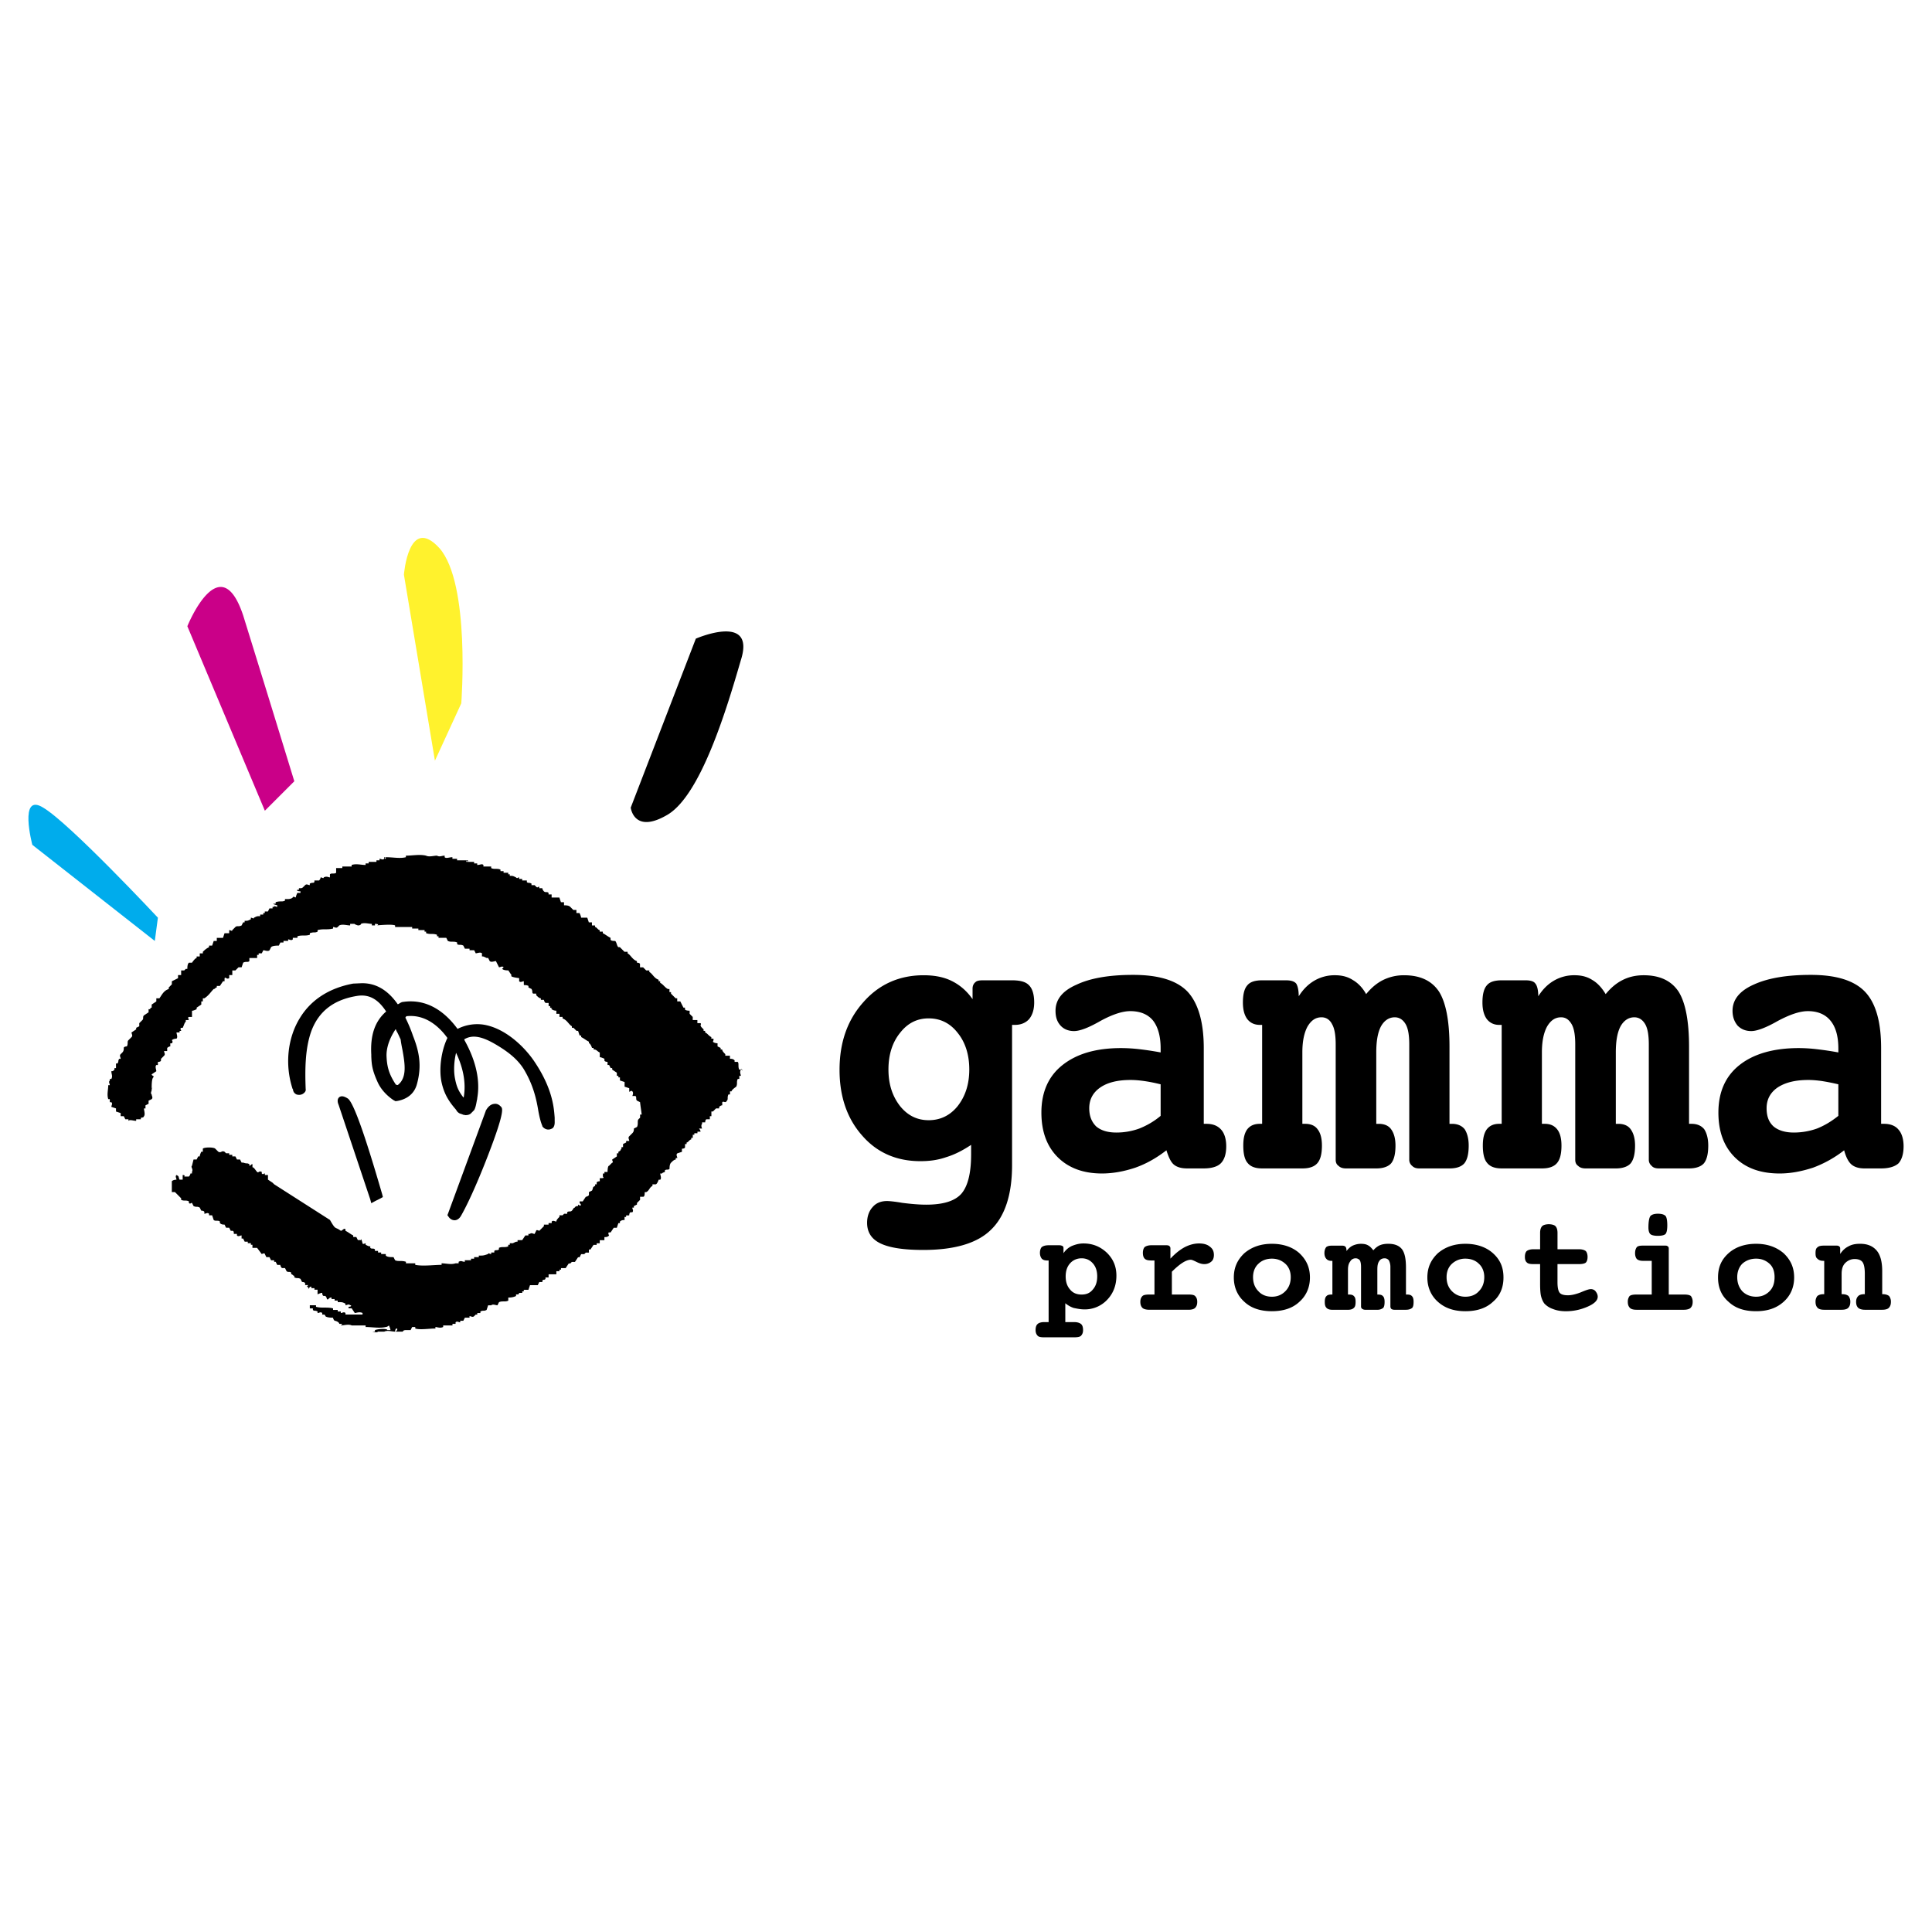 <svg xmlns="http://www.w3.org/2000/svg" width="2500" height="2500" viewBox="0 0 192.756 192.756"><g fill-rule="evenodd" clip-rule="evenodd"><path fill="#fff" d="M0 0h192.756v192.756H0V0z"/><path d="M109.035 126.047c.289.326.434.76.434 1.301 0 .543-.145.977-.434 1.303-.289.361-.65.506-1.121.506s-.867-.145-1.156-.506c-.291-.326-.436-.76-.436-1.303 0-.541.145-.975.436-1.301.289-.326.686-.506 1.156-.506s.832.18 1.121.506zm-1.916 4.447c.361.072.688.145 1.084.145a3.06 3.06 0 0 0 2.277-.977c.58-.615.904-1.41.904-2.387 0-.939-.324-1.662-.939-2.277-.65-.615-1.41-.939-2.35-.939-.436 0-.797.107-1.158.252a2.003 2.003 0 0 0-.832.723v-.506c0-.107-.035-.18-.107-.217a.702.702 0 0 0-.289-.072h-1.086c-.324 0-.541.072-.686.182-.109.107-.182.324-.182.578s.072.434.182.578c.145.145.324.182.578.182h.107v6.146h-.434c-.289 0-.543.072-.65.182-.145.107-.217.324-.217.613 0 .254.072.436.217.58.107.107.326.145.65.145h2.965c.326 0 .578-.037.688-.145.145-.145.217-.326.217-.58 0-.289-.072-.506-.217-.613-.145-.109-.361-.182-.688-.182h-.867v-1.881c.218.181.507.361.833.47zm9.799-3.615v2.277h1.662c.326 0 .543.037.652.145.145.145.217.326.217.578 0 .289-.072.471-.217.615-.109.109-.326.182-.652.182h-3.904c-.326 0-.578-.072-.688-.182-.145-.145-.217-.326-.217-.615 0-.252.072-.434.217-.578.109-.107.361-.145.688-.145h.506v-3.398h-.289c-.326 0-.543-.037-.688-.182-.107-.107-.18-.289-.18-.578 0-.254.072-.471.18-.578.145-.109.361-.182.688-.182h1.482c.145 0 .254.037.289.072.072.072.109.145.109.217v1.049c.506-.543.977-.904 1.445-1.156.434-.217.904-.361 1.41-.361.471 0 .832.107 1.086.324.289.217.396.471.396.832 0 .254-.072.506-.252.65a1.04 1.04 0 0 1-.725.254c-.217 0-.469-.072-.758-.217s-.471-.217-.578-.217c-.219 0-.508.107-.797.289-.287.18-.648.471-1.082.905zm11.316-.797c.361.326.543.797.543 1.338 0 .58-.182 1.049-.543 1.41-.361.363-.795.543-1.338.543-.541 0-1.012-.18-1.338-.543-.361-.361-.541-.83-.541-1.41 0-.541.18-1.012.541-1.338.326-.324.797-.506 1.338-.506.543 0 .977.182 1.338.506zm-4.086-1.049c-.686.652-1.049 1.412-1.049 2.424 0 .977.363 1.809 1.049 2.422.688.65 1.627.941 2.748.941s2.062-.291 2.748-.941c.688-.613 1.049-1.445 1.049-2.422 0-1.012-.361-1.771-1.049-2.424-.686-.613-1.627-.939-2.748-.939s-2.023.326-2.748.939zm12.873-.289c.182-.217.398-.396.65-.506.254-.107.543-.145.832-.145.65 0 1.084.182 1.375.543.289.396.396 1.012.396 1.844v2.676h.109c.217 0 .396.037.506.182.109.107.145.324.145.541 0 .289-.035.506-.145.615-.145.109-.326.182-.615.182h-1.156c-.145 0-.217-.037-.289-.072a.335.335 0 0 1-.109-.254v-3.941a1.43 1.43 0 0 0-.145-.65.516.516 0 0 0-.434-.217c-.254 0-.434.107-.543.289-.145.217-.18.471-.18.867v2.459h.072c.217 0 .396.037.506.182.107.107.145.324.145.541 0 .289-.037.506-.145.615a.919.919 0 0 1-.578.182h-1.193c-.145 0-.217-.037-.289-.072-.109-.074-.145-.146-.145-.254v-3.941c0-.289-.037-.506-.109-.65a.511.511 0 0 0-.434-.217.597.597 0 0 0-.543.324c-.145.182-.217.436-.217.832v2.459h.109c.217 0 .396.037.506.182.107.107.145.289.145.541 0 .289-.037.506-.182.615-.107.109-.289.182-.578.182h-1.555c-.289 0-.471-.072-.578-.182-.145-.145-.182-.326-.182-.615 0-.217.037-.434.145-.541.109-.145.289-.182.506-.182h.109v-3.363h-.109c-.217 0-.396-.072-.506-.217-.107-.107-.18-.324-.18-.543 0-.289.072-.469.18-.613.145-.109.326-.145.615-.145h.939c.182 0 .291.035.363.107s.107.217.107.434c.182-.252.398-.434.615-.541.252-.109.506-.182.832-.182.252 0 .506.037.686.145.22.108.365.287.546.504zm10.522 1.338c.361.326.543.797.543 1.338 0 .58-.182 1.049-.543 1.41-.324.363-.795.543-1.338.543-.541 0-.975-.18-1.338-.543-.361-.361-.541-.83-.541-1.41 0-.541.18-1.012.541-1.338a1.93 1.93 0 0 1 1.338-.506c.543 0 1.014.182 1.338.506zm-4.086-1.049c-.686.652-1.049 1.412-1.049 2.424 0 .977.363 1.809 1.049 2.422.725.65 1.627.941 2.748.941s2.062-.291 2.748-.941c.725-.613 1.049-1.445 1.049-2.422 0-1.012-.324-1.771-1.049-2.424-.686-.613-1.627-.939-2.748-.939s-2.023.326-2.748.939zm11.934-.396h2.133c.326 0 .543.072.688.18.107.109.18.326.18.58 0 .289-.072.469-.18.578-.145.107-.398.145-.688.145h-2.133v1.809c0 .506.072.867.217 1.047.145.182.434.254.832.254.361 0 .795-.107 1.266-.289.506-.217.83-.326 1.012-.326.18 0 .361.072.471.217.145.182.217.363.217.543 0 .361-.326.688-.977.977s-1.375.471-2.205.471c-.471 0-.904-.072-1.266-.217a2.098 2.098 0 0 1-.869-.543c-.145-.182-.252-.434-.324-.688-.072-.252-.109-.688-.109-1.301v-1.954h-.65c-.326 0-.543-.037-.65-.145-.145-.109-.217-.289-.217-.578s.072-.471.18-.58c.145-.107.361-.18.688-.18h.65v-1.627c0-.326.072-.543.217-.688.109-.107.361-.18.65-.18s.543.072.652.18c.145.145.217.361.217.688v1.627h-.002zm11.099 4.519h1.52c.324 0 .541.037.688.145a.93.93 0 0 1 .18.578c0 .289-.072.471-.217.615-.109.109-.361.182-.65.182h-4.736c-.326 0-.543-.072-.652-.182-.145-.145-.217-.326-.217-.615a.91.91 0 0 1 .182-.578c.145-.107.361-.145.688-.145h1.518v-3.363h-.904c-.252 0-.469-.072-.578-.18-.107-.109-.18-.326-.18-.58 0-.289.072-.469.18-.613.109-.109.326-.145.578-.145h2.207c.145 0 .217 0 .289.072.072.035.107.107.107.217v4.592h-.003zm-1.084-8.062c.361 0 .613.072.76.217.107.107.18.434.18.939 0 .471-.072.76-.18.867-.109.109-.363.182-.76.182-.398 0-.65-.072-.76-.182-.109-.107-.182-.324-.182-.65 0-.578.072-.939.182-1.121.11-.145.362-.252.76-.252zm11.137 4.988c.361.326.506.797.506 1.338 0 .58-.145 1.049-.506 1.41-.361.363-.795.543-1.338.543s-1.014-.18-1.375-.543c-.324-.361-.506-.83-.506-1.41 0-.541.182-1.012.506-1.338.361-.324.832-.506 1.375-.506s.977.182 1.338.506zm-4.086-1.049c-.723.652-1.049 1.412-1.049 2.424 0 .977.326 1.809 1.049 2.422.688.65 1.59.941 2.748.941 1.121 0 2.025-.291 2.748-.941.688-.613 1.049-1.445 1.049-2.422 0-1.012-.361-1.771-1.049-2.424-.723-.613-1.627-.939-2.748-.939s-2.06.326-2.748.939zm15.33 4.088h.072c.254 0 .471.072.615.18a.919.919 0 0 1 .182.578c0 .289-.072.471-.217.615-.109.109-.326.182-.652.182h-1.734c-.289 0-.506-.072-.65-.182-.146-.145-.219-.326-.219-.615 0-.252.072-.434.219-.578.107-.107.324-.18.578-.18h.072v-2.025c0-.543-.072-.941-.217-1.158s-.434-.324-.797-.324c-.361 0-.686.145-.939.396-.252.254-.361.615-.361 1.086v2.025h.072c.289 0 .471.072.615.18a.93.93 0 0 1 .18.578c0 .289-.072.471-.217.615-.107.109-.324.182-.65.182h-1.736c-.324 0-.541-.072-.65-.182-.145-.145-.217-.326-.217-.615a.91.91 0 0 1 .182-.578c.145-.107.324-.18.613-.18h.072v-3.328h-.107c-.254 0-.434-.072-.578-.217-.146-.107-.182-.289-.182-.543 0-.289.035-.469.182-.578.145-.145.361-.18.686-.18h1.193c.109 0 .217 0 .289.072.072.035.109.107.109.217v.543c.217-.326.471-.58.832-.76.324-.182.686-.254 1.156-.254.723 0 1.266.217 1.664.688.361.434.541 1.121.541 2.025v2.315h-.001zm-92.239-26.07c.759.939 1.157 2.168 1.157 3.65s-.397 2.676-1.157 3.652c-.759.941-1.736 1.41-2.893 1.41-1.157 0-2.097-.469-2.857-1.41-.759-.977-1.157-2.17-1.157-3.652s.398-2.711 1.157-3.65c.76-.977 1.7-1.447 2.857-1.447 1.157 0 2.134.47 2.893 1.447zm-.579-5.172c-.795-.398-1.735-.578-2.82-.578-2.423 0-4.447.904-6.002 2.676-1.591 1.771-2.386 4.014-2.386 6.762 0 2.676.759 4.881 2.278 6.58 1.482 1.699 3.435 2.531 5.786 2.531.904 0 1.735-.107 2.567-.396.832-.254 1.627-.652 2.496-1.23v.939c0 1.881-.326 3.184-.977 3.941-.651.725-1.808 1.086-3.508 1.086-.723 0-1.519-.072-2.386-.182-.832-.145-1.338-.18-1.519-.18-.578 0-1.084.18-1.446.613-.361.398-.542.941-.542 1.555 0 .941.434 1.629 1.338 2.062.904.434 2.314.65 4.267.65 3.073 0 5.352-.65 6.725-1.988 1.41-1.338 2.133-3.508 2.133-6.473v-13.994h.291c.613 0 1.084-.217 1.41-.578.324-.398.506-.939.506-1.662 0-.797-.182-1.375-.506-1.701-.326-.361-.904-.506-1.701-.506H98.08c-.361 0-.613.037-.758.182-.182.145-.289.361-.289.65v1.049c-.581-.832-1.268-1.41-2.064-1.808zm18.695 14.717a6.69 6.69 0 0 1-2.279.398c-.904 0-1.555-.217-2.023-.615-.436-.434-.688-1.012-.688-1.809 0-.867.361-1.555 1.084-2.061s1.736-.76 3.037-.76c.434 0 .869.037 1.375.109s1.049.18 1.627.324v3.146c-.688.58-1.41.979-2.133 1.268zm4.809-13.668c-1.086-1.121-2.893-1.664-5.424-1.664-2.387 0-4.268.326-5.641.977-1.41.615-2.098 1.482-2.098 2.604 0 .615.145 1.086.506 1.482.326.361.797.543 1.338.543.578 0 1.447-.326 2.641-1.012 1.193-.652 2.205-.977 2.965-.977 1.012 0 1.771.324 2.277.939.506.65.76 1.592.76 2.785v.396a30.618 30.618 0 0 0-2.133-.324 16.22 16.22 0 0 0-1.809-.109c-2.531 0-4.447.578-5.857 1.699s-2.098 2.713-2.098 4.738c0 1.879.543 3.361 1.627 4.447 1.086 1.084 2.568 1.627 4.412 1.627 1.121 0 2.24-.217 3.326-.578 1.121-.398 2.133-.977 3.109-1.736.217.688.434 1.156.723 1.41.289.252.725.398 1.338.398h1.664c.795 0 1.373-.182 1.699-.508.361-.361.543-.939.543-1.699 0-.723-.182-1.301-.508-1.662-.361-.398-.83-.58-1.48-.58h-.253v-7.557c0-2.637-.579-4.518-1.627-5.639zm17.826.254c.506-.615 1.049-1.086 1.699-1.41a4.67 4.67 0 0 1 2.098-.471c1.59 0 2.748.543 3.471 1.627.688 1.086 1.049 2.93 1.049 5.496v7.701h.252c.543 0 .977.182 1.266.543.254.398.398.939.398 1.627 0 .832-.145 1.41-.434 1.771-.289.326-.76.508-1.482.508h-3.002c-.324 0-.541-.072-.723-.254a.768.768 0 0 1-.289-.615v-11.498c0-.904-.109-1.592-.361-2.025-.254-.434-.615-.686-1.086-.686-.578 0-1.049.324-1.373.902-.326.615-.471 1.482-.471 2.604v7.123h.254c.541 0 .977.182 1.229.543.289.398.434.939.434 1.627 0 .832-.145 1.41-.434 1.771-.289.326-.795.508-1.482.508h-3c-.326 0-.58-.072-.76-.254-.217-.145-.289-.361-.289-.615v-11.498c0-.904-.109-1.592-.363-2.025-.217-.434-.578-.686-1.047-.686-.615 0-1.049.324-1.41.939-.326.615-.506 1.445-.506 2.566v7.123h.289c.541 0 .975.182 1.229.543.289.361.434.904.434 1.627 0 .832-.145 1.41-.469 1.771-.291.326-.76.508-1.482.508h-4.014c-.688 0-1.158-.182-1.447-.543-.289-.326-.434-.904-.434-1.736 0-.688.107-1.229.398-1.627.289-.361.686-.543 1.264-.543h.219v-9.871h-.219c-.578 0-.975-.217-1.264-.578-.291-.398-.436-.939-.436-1.662 0-.797.145-1.375.436-1.701.289-.361.795-.506 1.482-.506h2.385c.508 0 .832.109 1.014.326.145.217.252.65.252 1.266.436-.688.941-1.193 1.555-1.555a3.98 3.98 0 0 1 2.062-.543c.686 0 1.266.145 1.771.471.505.29.976.758 1.337 1.411zm23.9 0c.506-.615 1.049-1.086 1.699-1.41.65-.326 1.338-.471 2.098-.471 1.59 0 2.748.543 3.471 1.627.688 1.086 1.049 2.93 1.049 5.496v7.701h.254c.541 0 .975.182 1.264.543.254.398.398.939.398 1.627 0 .832-.145 1.41-.434 1.771-.289.326-.795.508-1.482.508h-3.002c-.324 0-.578-.072-.723-.254a.768.768 0 0 1-.289-.615v-11.498c0-.904-.109-1.592-.361-2.025-.254-.434-.615-.686-1.086-.686-.578 0-1.047.324-1.373.902-.326.615-.471 1.482-.471 2.604v7.123h.254c.543 0 .977.182 1.229.543.289.398.436.939.436 1.627 0 .832-.146 1.41-.436 1.771-.289.326-.795.508-1.482.508h-3c-.326 0-.578-.072-.76-.254-.217-.145-.289-.361-.289-.615v-11.498c0-.904-.109-1.592-.361-2.025-.254-.434-.578-.686-1.049-.686-.615 0-1.049.324-1.41.939-.326.615-.506 1.445-.506 2.566v7.123h.289c.541 0 .939.182 1.229.543s.434.904.434 1.627c0 .832-.145 1.41-.469 1.771-.291.326-.76.508-1.482.508h-4.014c-.688 0-1.158-.182-1.447-.543-.289-.326-.434-.904-.434-1.736 0-.688.109-1.229.398-1.627.289-.361.686-.543 1.229-.543h.254v-9.871h-.254c-.543 0-.939-.217-1.229-.578-.289-.398-.436-.939-.436-1.662 0-.797.146-1.375.436-1.701.289-.361.795-.506 1.482-.506h2.387c.506 0 .83.109.975.326.182.217.289.65.289 1.266.436-.688.941-1.193 1.555-1.555a3.98 3.98 0 0 1 2.062-.543c.688 0 1.266.145 1.771.471.505.29.939.758 1.337 1.411zm21.08 13.414a6.884 6.884 0 0 1-2.314.398c-.867 0-1.555-.217-2.023-.615-.471-.434-.688-1.012-.688-1.809 0-.867.361-1.555 1.084-2.061.76-.506 1.771-.76 3.074-.76.396 0 .867.037 1.373.109a21.3 21.3 0 0 1 1.627.324v3.146c-.723.58-1.41.979-2.133 1.268zm4.774-13.668c-1.086-1.121-2.893-1.664-5.389-1.664-2.422 0-4.303.326-5.713.977-1.373.615-2.096 1.482-2.096 2.604 0 .615.18 1.086.506 1.482.361.361.795.543 1.373.543.543 0 1.447-.326 2.641-1.012 1.229-.652 2.205-.977 3-.977.977 0 1.736.324 2.242.939.543.65.795 1.592.795 2.785v.396a31.337 31.337 0 0 0-2.17-.324 15.544 15.544 0 0 0-1.771-.109c-2.529 0-4.52.578-5.93 1.699s-2.096 2.713-2.096 4.738c0 1.879.541 3.361 1.627 4.447 1.084 1.084 2.566 1.627 4.482 1.627 1.121 0 2.207-.217 3.326-.578a11.536 11.536 0 0 0 3.111-1.736c.18.688.434 1.156.723 1.41.289.252.723.398 1.301.398h1.664c.795 0 1.373-.182 1.736-.508.324-.361.506-.939.506-1.699 0-.723-.182-1.301-.506-1.662-.326-.398-.832-.58-1.447-.58h-.289v-7.557c.001-2.637-.542-4.518-1.626-5.639zM73.755 106.717c-.155-.309 0-.619-.155-.773h-.309v-.154c-.155-.154-.309-.154-.464-.154v-.311h-.464v-.154c-.155-.154-.309-.309-.309-.465h-.155v-.154l-.31-.154v-.309s-.309 0-.464-.156c0 0 .155-.309 0-.309h-.155v-.154c-.309-.154-.309-.309-.619-.465v-.154h-.154v-.154l-.155-.154c-.309-.311 0-.311-.154-.465h-.31v-.309h-.464v-.311l-.31-.309v-.309s-.464 0-.464-.156v-.154h-.154l-.31-.619h-.31v-.309h-.154c-.155-.154-.31-.309-.464-.465v-.154h-.155v-.309h-.155c-.31-.154-.464-.465-.773-.619v-.154h-.155v-.154c-.464-.154-.619-.619-.928-.773v-.154h-.309l-.309-.311h-.31V96.2c0-.154-.31-.154-.31-.154v-.156c-.464-.155-.618-.619-.928-.773v-.155h-.31l-.464-.464h-.154c-.155-.155-.155-.464-.31-.619-.155 0-.464 0-.464-.155v-.154c-.31-.155-.464-.31-.773-.464v-.155h-.31v-.154c-.155 0-.309-.31-.464-.31v-.155h-.31v-.309h-.31l-.154-.464h-.619c0-.154-.155-.464-.155-.464h-.31v-.309H57.2l-.309-.31c-.155-.155-.464-.155-.619-.155v-.309h-.309l-.155-.464h-.773v-.309h-.305v-.155c-.155-.155-.31 0-.464-.155 0 0-.155-.154-.155-.31h-.31v-.154c-.154 0-.154.154-.31 0l-.154-.154h-.31v-.155c-.309-.154-.309 0-.464-.154v-.155h-.464v-.155h-.31v-.154c-.154 0-.154.154-.309 0-.309-.155-.309-.155-.619-.155v-.155h-.155v-.155h-.464v-.155h-.309v-.154c-.31-.155-.619 0-.928-.155v-.155h-.774v-.155c-.154-.155-.309 0-.618 0v-.155h-.31v-.154h-.619v-.155c-.464 0 .309.155-.155.155v-.155h-.928v-.155h-.464v-.155c-.31 0-.619.155-.773 0v-.154c-.31 0-.464.154-.773 0-.31 0-.773.154-1.083 0-.619-.155-1.392 0-2.011 0v.154c-.618.155-1.237 0-2.011 0v.155c-.31 0 .155-.155-.154-.155v.155c-.155.155-.31 0-.464 0v.155h-.309v.155h-.773v.154h-.31v.155c-.464 0-.928-.155-1.392 0v.155h-.928v.155h-.619v.464c-.155.155-.464 0-.619.155v.31c-.155 0-.31-.155-.619 0 0 .154-.155 0-.31 0 0 .154-.154.309-.154.309h-.464v.155c-.155.154-.155 0-.464.154v.155c-.155 0-.309-.155-.464 0l-.154.154c-.155.154-.155.154-.464.154v.155h-.155c-.155.154.309.154.309.154v.155h-.309s-.155.309-.155.464c0 0-.31-.155-.31 0-.154.155-.464.155-.464.155h-.309v.155c-.309.155-.464 0-.928.155v.154h-.155c-.309 0 .31.155.31.155v.155c-.155 0-.31-.155-.31 0h-.154v.155h-.31l-.155.309h-.31v.155h-.154v.155h-.31v.155c-.309 0-.309 0-.619.154 0 .155-.155 0-.309 0v.155c-.31.155-.31.155-.619.155v.155h-.149l-.155.309c-.309.155-.464 0-.619.155l-.31.31c0 .154-.154 0-.309 0v.309h-.464l-.153.463h-.619v.309h-.309l-.155.464h-.309v.155c-.309.154-.464.31-.619.464v.155h-.31v.31h-.309v.154c-.155 0-.464.465-.464.465h-.309c-.155.154-.155.463-.155.617h-.154l-.155.156h-.309v.463h-.31v.311l-.618.307v.309l-.31.311v.154c-.464.154-.619.463-.928.928h-.31v.309l-.464.311v.309c-.154 0-.154.154-.154.154h-.155v.311l-.464.309c-.155.154 0 .311-.155.465l-.31.309v.311l-.309.154v.154l-.464.309c0 .156.155.311 0 .465l-.309.309c-.155.154 0 .311-.155.619 0 0-.309 0-.309.154s0 .311-.155.465l-.155.154c-.154.154 0 .309 0 .465h-.154c-.155.309 0 .154-.155.463h-.155v.465h-.155v.154c-.154.154-.154.154-.309.154 0 .311.155.465 0 .773h-.155v.154c-.155.154 0 .311 0 .465h-.155c0 .463-.154.928 0 1.393h.155v.309h.155c.155.154 0 .309 0 .463l.464.156v.309l.464.154v.311h.31l.155.309h.31v.154c.154-.154.464 0 .773 0v-.154h.464v-.154s.309 0 .309-.154c.155-.154 0-.619 0-.773h.155v-.311l.309-.154v-.309l.309-.154c.155-.156 0-.311 0-.465-.154-.154 0-.309 0-.465 0-.309.155-.154 0-.154 0-.309 0-.928.155-1.082.154-.154-.155-.154-.155-.309l.464-.311c0-.154-.155-.463 0-.619h.155v-.309s.309 0 .309-.154v-.154l.309-.311c.155-.154 0-.309 0-.463h.31v-.311s.155-.154.31-.154v-.309h.155c.154-.156 0-.311 0-.311.154-.154.464-.154.464-.154.155-.154 0-.463 0-.619h.309v-.154h.155c0-.154-.155-.154 0-.309h.154c.155-.311.155-.465.31-.619v-.154h.309s-.155-.311 0-.311h.309v-.617c.155 0 .464-.156.464-.156v-.154l.464-.309v-.314h.155v-.309h.154c.464-.309.619-.619.928-.928.155 0 .155-.154.309-.154v-.154h.31l.31-.465h.155v-.309c.154-.156.154.154.464 0v-.311h.309v-.463h.31l.31-.311h.309l.155-.463c.31-.155.464 0 .619-.155v-.31h.773v-.309h.155v-.155h.309l.155-.309c.154 0 .464.154.619 0l.155-.31c.155-.155.619-.155.773-.155l.154-.309h.31v-.155h.464v-.155c.155 0 .31.155.464 0v-.154h.464v-.155c.464-.154.773 0 1.237-.154v-.155c.464-.155.464 0 .773-.155v-.154c.619-.155.928 0 1.547-.155v-.155c.155 0 .31.155.464 0l.154-.155c.31-.155.774 0 1.083 0v-.155h.464s-.155 0 .309.155c.31 0 .31-.155.31-.155.31-.154.773 0 1.083 0v.155h.309v-.155c.464 0 .31.155.155.155 0 0 1.546-.155 1.856 0v.155h1.702v.155h.618v.155h.619v.154h.155v.155c.463.155.619 0 1.083.155v.154h.155v.155h.773l.155.309c.31.155.619 0 .928.155v.154c.154.155.31 0 .619.155l.155.309H46.846v.155h.464l.155.309c.155 0 .464-.155.619 0v.31c.154 0 .154 0 .464.154h.155l.155.31c.155.155.464 0 .619 0l.309.618c.155 0 .31-.154.464 0l-.155.154c.155.156.464.156.619.156l.309.463c.155 0-.464.154.773.311v.311c.155.154.31 0 .464 0v.309c0 .156.155 0 .464.156v.154l.309.154c.155.309 0 .309.155.463h.309v.156c.155.154.31.309.464.309v.154h.31c0 .154.154.311.154.311h.31v.309h.155v.154c.464.154 0 0 .154.154.155.156.464.156.464.156v.309h.309v.309h.31v.156c.464.154.619.617.928.773v.154h.155l.309.309h.155l.154.465h.155v.154c.309.154.464.309.773.463v.156c.155 0 .31.463.31.463h.155v.154c.31 0 .31.156.619.311V105.478c.154 0 .464.156.464.156v.154c0 .154.31.154.31.154v.309h.155l.155.311h.154v.154l.464.309v.311h.155v.154h.154v.309l.464.154v.465l.464.154v.311c0 .154.155-.156.309 0 .155.154 0 .463 0 .463h.31c.154.154 0 .311.154.465l.31.154c0 .154.155 1.082.155 1.238h-.155v.309l-.154.154c-.155.154 0 .465-.155.773l-.309.154c0 .154 0 .311-.155.465l-.309.309c-.155.154 0 .311 0 .465h-.309v.154l-.31.154v.309h-.155v.156c-.155.154 0 .154-.309.309v.154h-.155v.311l-.464.309c0 .154.155.309 0 .309l-.309.311c-.155 0-.155.619-.155.619h-.31v.154h-.154v.309c.154.154 0 .154-.155.154h-.154v.311s-.309 0-.309.154v.154h-.155v.154c-.31.154-.155.154-.31.465l-.31.154v.309c-.154.156-.309.156-.309.156l-.309.463h-.31v.154c.31.311 0 .311-.154.156v.154s-.31 0-.31.154c-.155 0-.155.154-.31.309-.154.156-.309 0-.464.156v.154h-.31l-.154.154h-.31v.154c-.155.154-.309.311-.309.465-.155 0-.31-.154-.464 0v.154h-.314v.154h-.464v.154l-.464.465s-.31-.154-.31 0l-.154.309c-.155 0-.31-.154-.464 0h-.154v.154h-.309l-.31.465h-.464v.154c-.155 0-.155 0-.464.154h-.31v.156h-.155v.154c-.31.154-.619 0-.928.154v.154c-.154.154-.309 0-.464.154v.156h-.309v.154c-.155 0-.31-.154-.31 0-.464.154-.464.154-.928.154v.154h-.464v.154h-.31v.154h-.618v.156c-.31 0-.31-.156-.619 0v.154h-.308c-.464.154-.928 0-1.392 0v.154c-.773 0-1.856.154-2.629 0v-.154h-.928v-.154c-.464-.156-.773 0-1.083-.156l-.155-.309c-.309 0-.619 0-.773-.154v-.154h-.464v-.154h-.309v-.156h-.31v-.154c-.155-.154-.309 0-.464-.154v-.154c-.154 0-.154 0-.464-.154v-.156s-.309.156-.309 0c0 0-.155-.617-.155-.309h-.31l-.154-.309h-.31v-.156c-.309-.154-.464-.309-.773-.463v-.154c-.154-.154-.309.154-.464.154-.619-.465-.464 0-1.083-1.082l-5.568-3.559-.154-.154-.464-.309V117.23h-.31v-.154c-.154 0-.154.154-.309 0v-.154c-.309-.156-.309.154-.464 0-.155-.156-.31-.465-.464-.465v-.309c-.154 0-.154.154-.309.154v-.154c-.309-.156-.155 0-.619-.156h-.155l-.155-.309h-.309l-.155-.309h-.31v-.156h-.309v-.154h-.31l-.154-.154c-.31-.154-.31.154-.619 0l-.31-.309c-.155-.156-1.083-.156-1.237 0v.309h-.155s-.155.309-.155.465h-.154l-.155.309h-.309l-.155.619c-.154.154.155.309 0 .619v.154H19c0 .154-.155.309-.155.309h-.464s.155-.154-.155-.154v.465h-.31c-.154-.311 0-.311-.309-.465-.155.154 0 .309 0 .465 0 0-.31 0-.464.154v1.082h.309l.155.154.464.465v.154c.309.154.464 0 .773.154v.154c.155.156.155 0 .309 0l.155.311c.309.154.309 0 .618.154l.155.309s.309 0 .309.156v.154c.155 0 .31-.154.464 0v.154h.309l.155.465c.155.154.464 0 .619.154v.154c.155.154.31.154.464.154l.154.311h.31l.155.309h.154c.155 0 .155.154.155.309h.309v.154c.155.156.309 0 .464 0v.311h.155l.155.309h.309v.154h.31v.156h.154v.309h.464l.464.619s.309-.154.309 0l.155.309h.309l.155.309h.309v.156h.155l.155.309h.309c0 .154.155.311.155.311h.309l.154.309c.155.154.31 0 .464.154v.154c.154 0 .154.154.31.154v.156c.309.154.309 0 .618.154l.155.309s.309 0 .309.154v.156h.31s-.31.309 0 .154v.154c.155.154 0-.154.31-.154v.154h.309v.154h.309v.465s.31-.154.464-.154c0 0 0 .309.155.309h.155c.154.154.154.309.154.309.155.154.155-.154.464-.154v.154h.309v.154h.31v.156c.464 0 .464 0 .773.154v.154c.155 0 .31-.154.464 0 .155 0 .155.154-.155.154v.154h.31l.312.47c.155 0 .464-.154.773 0v.154h-1.702V131c-.154-.154-.309 0-.464 0v-.154h-.309v-.154h-.464v-.156c-.619-.154-1.083 0-1.701-.154v-.154h-.619v.309h.309v.156c.155.154.155 0 .464.154v.154c.155 0 .31-.154.464 0v.154h.155c.155 0 .155.154.155.154.154.156.619.156.773.156 0 .154.155.309.155.309.155 0 .464.154.464.309h.31l-.155.156c.31 0 .773-.156 1.083 0h1.392v.154c.619 0 1.392.154 2.011 0 0 0 .155 0 .31-.154 0 0 .155.309.155.463h-.31c0-.154-.773-.154-1.237 0v.154h-.309c.154 0 .464.156.619 0h.619c.309-.154.773 0 1.083 0 0 0 0-.309.155-.309.154 0 0 .309-.155.309h.773s0-.154.309-.154c.155.154 0 0 0 0h.464l.155-.309h.309v.154c.464.154 1.392 0 2.011 0v-.154c.155 0 .464.154.773 0v-.154h.928v-.156h.309v-.154c.155-.154.309 0 .464 0v-.154h.309l.155-.309h.464v-.156c.154 0 .31.156.464 0l.155-.154h.155v-.154h.309v-.154c.309-.154.309 0 .619-.154l.155-.465h.31c.154-.154.464 0 .619 0l.154-.309c.31-.156.619 0 .928-.156v-.309c.155 0 .464 0 .773-.154v-.154h.155c.154 0 .154-.154.154-.154h.31v-.156h.154v-.154h.464l.155-.463h.773l.154-.311h.31v-.154c.155-.154.155 0 .309-.154v-.154h.31v-.311h.773v-.309h.309v-.154h.155v-.154h.464l.309-.465h.155l.154-.154h.31l.31-.465h.154l.155-.309h.309l.155-.154h.309v-.311h.155l.309-.463h.31v-.156h.309v-.309h.464v-.309c.155 0 .31 0 .464-.156 0 0-.155-.309 0-.309h.155l.309-.463h.309l.155-.465h.154v-.154c.155-.154.31-.154.464-.154v-.311h.155v-.154h.309s0-.309.155-.309h.154c.155-.156 0-.311 0-.465h.155v-.154l.309-.154v-.156l.31-.309v-.311h.31c.155 0 .155-.311.155-.465h.154c.309-.154.309-.465.619-.619v-.154h.31c.155 0 .309-.463.309-.463h.155c.155-.156 0-.465 0-.619h.155c.155 0-.155 0 .309-.154v-.156c.155-.154.31 0 .464-.154 0-.154 0-.463.155-.619.154-.154.309-.309.464-.309v-.154h.154c0-.154-.154-.311 0-.465l.464-.154v-.309s.309 0 .309-.156v-.309h.155v-.154c.155 0 .309-.309.464-.309v-.156h.154v-.309h.155v-.154h.309v-.154h.31c0-.156-.155-.311-.155-.311h.309s-.154-.309 0-.463v-.156h.31s0-.309.155-.309h.31v-.309h.154v-.465h.155l.31-.309h.31v-.156s.154-.154.309-.154v-.309c.154-.154.309.154.464-.154.155-.154 0-.311.155-.619h.154v-.309h.155c0-.156.464-.465.464-.465.154-.309 0-.465.154-.773h.155v-.309h.155c0-.154-.155-.311 0-.619 0-.154.154 0 .154.154v-.154h-.312v.001z"/><path d="M15.444 93.879l-12.219-9.59s-1.392-5.259 1.083-3.712c2.629 1.546 11.446 10.981 11.446 10.981l-.31 2.321z" fill="#00acec"/><path d="M26.425 80.886L18.692 62.48s3.248-8.043 5.568-1.083a5080.06 5080.06 0 0 1 5.104 16.55l-2.939 2.939z" fill="#ca0088"/><path d="M62.928 80.577l6.496-16.859s6.032-2.629 4.485 2.166c-1.392 4.795-4.021 13.611-7.424 15.467-3.248 1.856-3.557-.774-3.557-.774zM55.34 111.836v-.324c-.072-.941-.181-2.82-1.953-5.496-1.013-1.555-3.001-3.473-5.207-3.797a4.333 4.333 0 0 0-2.531.434c-1.084-1.482-2.892-3.109-5.532-2.676h-.037l-.036.037c-.145.035-.217.145-.362.18-.832-1.193-1.989-2.133-3.616-2.098l-.832.037c-2.351.434-4.195 1.59-5.315 3.436-1.229 1.988-1.519 4.664-.723 7.086 0 0 .036 0 .036.037 0 .072.036.361.362.506.253.072.506.035.687-.109.145-.107.253-.252.217-.434-.073-1.881-.073-4.049.579-5.822.759-1.988 2.278-3.109 4.556-3.471 1.338-.217 2.206.506 2.893 1.555-1.121.977-1.591 2.352-1.482 4.303v.182c.036.795.072 1.338.651 2.604.506 1.084 1.482 1.699 1.591 1.771l.145.072c0 .037.145 0 .145 0h.036c.397-.072 1.627-.326 1.989-1.699.506-1.844.217-3.254-.398-4.809a14.065 14.065 0 0 0-.759-1.809.504.504 0 0 1 .108-.145c1.953-.217 3.327 1.121 4.086 2.17-.615 1.266-.868 3.109-.579 4.447.253 1.121.687 1.844 1.41 2.676l.145.217c.072.072.181.182.325.217.108.037.217.072.29.109h.036c.036.035.108 0 .145.035h.036c.181 0 .397-.035.542-.18l.289-.291.036-.035c0-.037.036-.072.036-.072.145-.326.181-.688.253-1.014l.037-.035h-.037c.326-1.736-.072-3.725-1.265-5.857 0-.037 0-.072-.036-.072.723-.434 1.591-.398 3.037.434s2.314 1.592 2.893 2.494c1.013 1.664 1.302 3.146 1.482 4.23.108.58.217 1.049.398 1.482v.037c.217.289.579.398.868.254.29-.072.362-.398.362-.652v-.145h-.001zm-15.657-3.58l-.181-.035c-.723-1.084-.904-1.844-.94-2.93 0-.83.326-1.734.904-2.604.036.037.072.072.072.145.181.291.289.58.434.869.036.324.108.688.181 1.049.253 1.41.471 2.783-.47 3.506zm6.581 1.23h-.036c-.507-.65-.687-1.121-.832-1.881-.145-.723-.108-1.699.108-2.566.579 1.229 1.049 2.783.76 4.447zm3.037.651c-.47.037-.759.543-.796.615l-.036.035v.037l-3.76 10.232-.072.182.108.145c.109.18.326.361.615.361.145 0 .434-.072.651-.471.868-1.518 1.989-4.193 2.748-6.184 1.627-4.23 1.374-4.52 1.229-4.664-.253-.288-.506-.323-.687-.288zm-14.608-.543c-.181-.107-.579-.361-.868-.107-.181.18-.181.471 0 .832l-.036-.072 3.146 9.4.108.398.397-.217.507-.254.253-.145-.072-.289c-.795-2.712-2.639-9.038-3.435-9.546z"/><path d="M43.393 75.895l-3.094-18.56s.464-6.033 3.558-2.63c3.093 3.558 2.165 15.467 2.165 15.467l-2.629 5.723z" fill="#fff22d"/></g></svg>